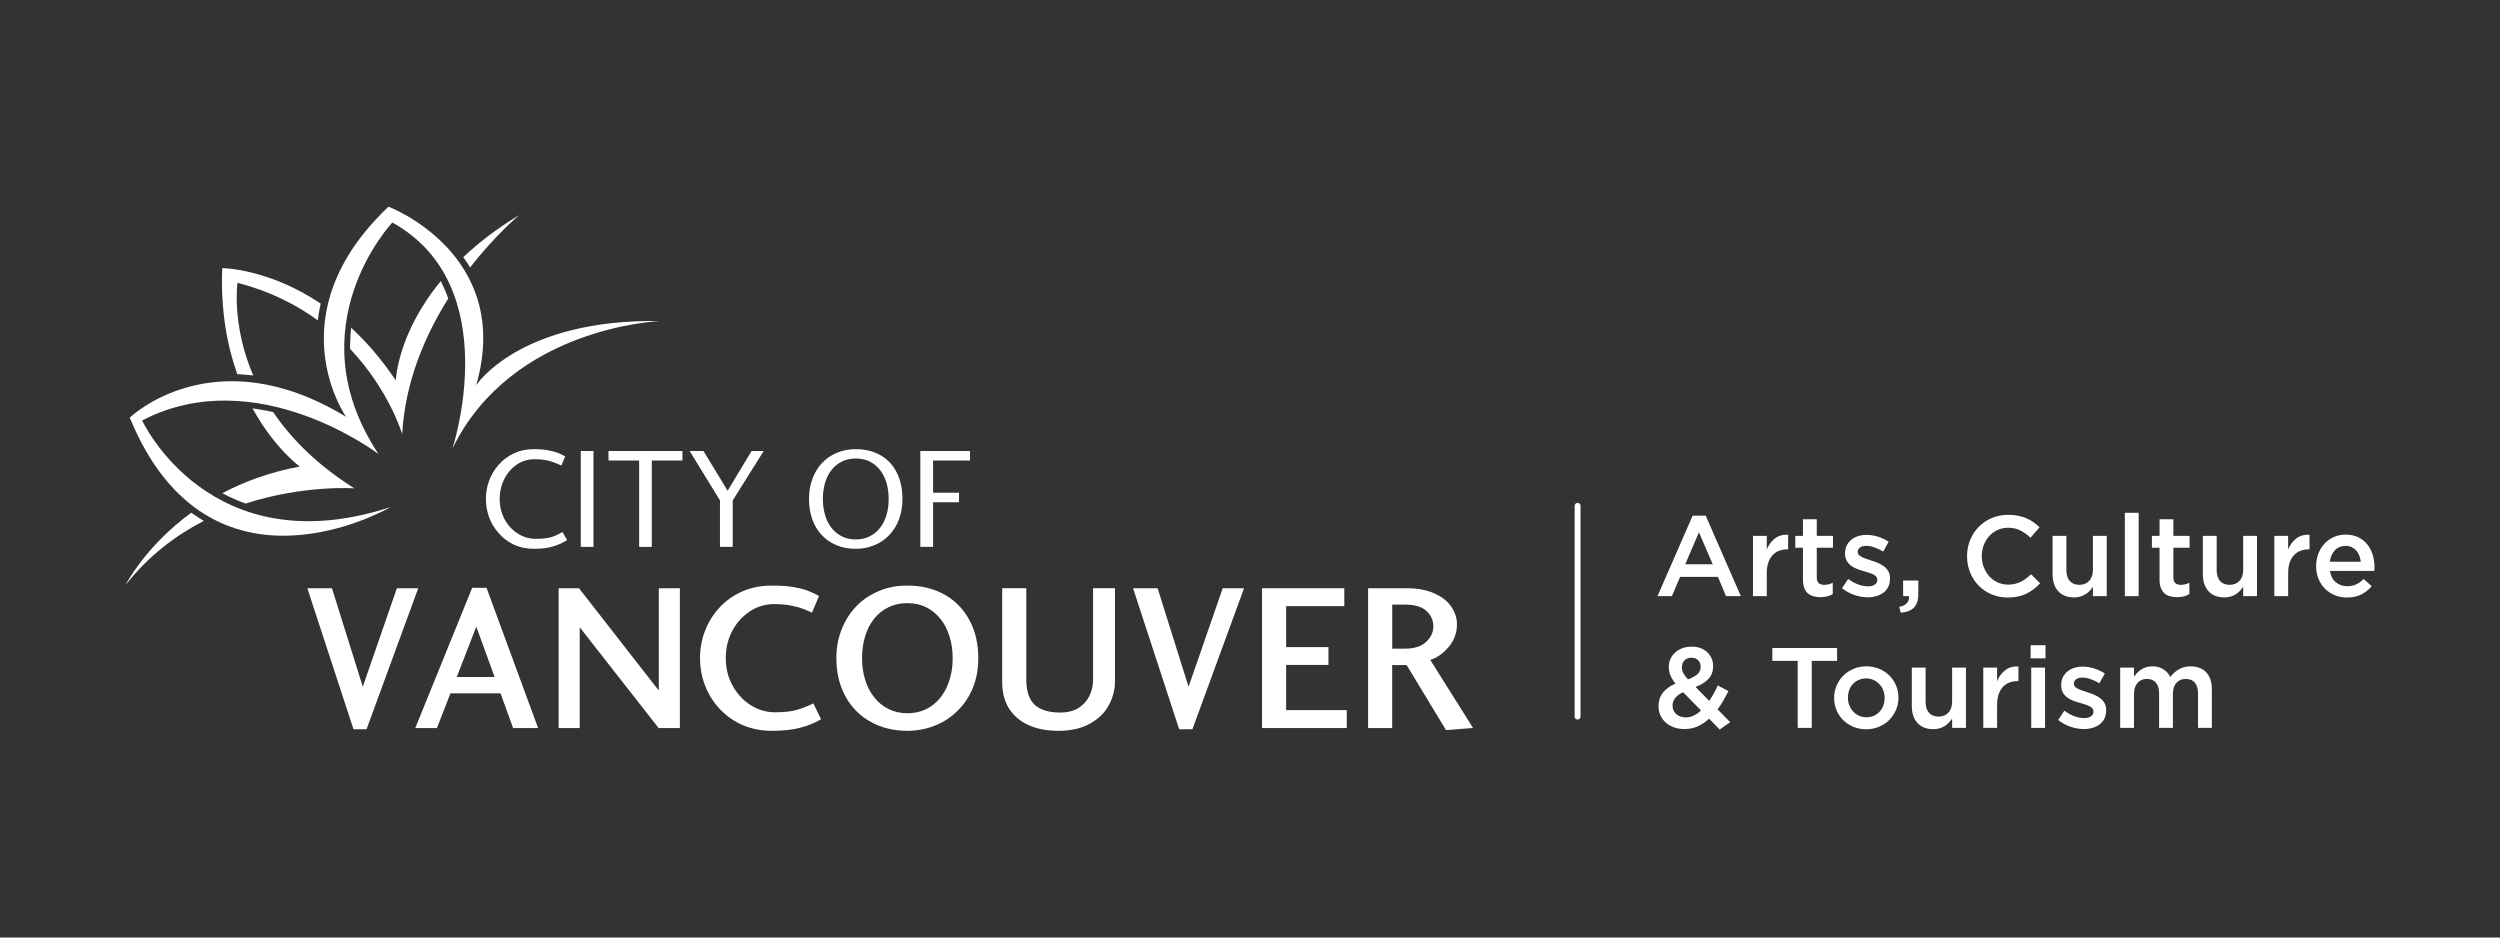 <?xml version="1.0" encoding="UTF-8"?> <svg xmlns="http://www.w3.org/2000/svg" id="Layer_1" data-name="Layer 1" viewBox="0 0 1200 450"><rect x="0" y="0" width="1200" height="450" fill="#333333" stroke="none"/><defs><style> .cls-1 { fill: #fff; } </style></defs><path class="cls-1" d="M757.24,345.39c-.78,0-1.41-.62-1.41-1.39v-101.22c0-.77.63-1.39,1.41-1.39s1.41.62,1.41,1.39v101.22c0,.77-.63,1.39-1.41,1.39Z"></path><g><path class="cls-1" d="M812.48,247.51h6.25l16.88,38.64h-7.12l-3.89-9.26h-18.14l-3.95,9.26h-6.91l16.88-38.64ZM822.12,270.86l-6.63-15.35-6.58,15.35h13.21Z"></path><path class="cls-1" d="M841.42,257.21h6.63v6.52c.91-2.19,2.21-3.95,3.89-5.26,1.68-1.31,3.8-1.92,6.36-1.81v7.02h-.38c-1.46,0-2.79.24-4,.71-1.21.48-2.25,1.19-3.12,2.14-.88.95-1.55,2.14-2.03,3.56-.47,1.42-.71,3.11-.71,5.04v11.02h-6.63v-28.94Z"></path><path class="cls-1" d="M873.75,286.64c-1.21,0-2.32-.15-3.34-.44-1.02-.29-1.91-.77-2.66-1.42-.75-.66-1.32-1.54-1.73-2.63-.4-1.1-.6-2.43-.6-4v-15.24h-3.67v-5.7h3.67v-7.95h6.63v7.95h7.78v5.7h-7.78v14.2c0,1.28.31,2.2.93,2.77.62.57,1.5.85,2.63.85,1.42,0,2.79-.33,4.11-.99v5.43c-.84.47-1.73.84-2.68,1.1s-2.05.38-3.29.38Z"></path><path class="cls-1" d="M896.45,286.7c-2.08,0-4.19-.37-6.33-1.1-2.14-.73-4.12-1.81-5.95-3.23l2.96-4.49c1.57,1.17,3.17,2.05,4.8,2.66,1.63.6,3.19.9,4.69.9s2.53-.28,3.32-.85c.79-.57,1.18-1.32,1.18-2.27v-.11c0-.55-.17-1.02-.52-1.42-.35-.4-.82-.76-1.42-1.07-.6-.31-1.3-.58-2.08-.82-.79-.24-1.6-.48-2.44-.74-1.06-.29-2.13-.64-3.21-1.04-1.08-.4-2.05-.92-2.91-1.56-.86-.64-1.56-1.43-2.11-2.38-.55-.95-.82-2.12-.82-3.51v-.11c0-1.39.27-2.62.8-3.7.53-1.08,1.26-2,2.19-2.77.93-.77,2.03-1.35,3.29-1.75,1.26-.4,2.6-.6,4.03-.6,1.83,0,3.67.29,5.54.88,1.86.59,3.56,1.39,5.1,2.41l-2.63,4.71c-1.39-.84-2.79-1.51-4.22-2-1.42-.49-2.74-.74-3.95-.74-1.28,0-2.27.27-2.99.82-.71.55-1.07,1.24-1.07,2.08v.11c0,.51.18.96.55,1.34.37.38.85.73,1.45,1.04.6.31,1.3.59,2.08.85.79.26,1.6.53,2.44.82,1.06.33,2.12.71,3.18,1.15,1.06.44,2.02.98,2.88,1.62.86.64,1.56,1.42,2.11,2.33.55.91.82,2.03.82,3.34v.11c0,1.53-.27,2.87-.82,4-.55,1.13-1.31,2.08-2.28,2.82-.97.75-2.11,1.31-3.43,1.7-1.31.38-2.72.58-4.22.58Z"></path><path class="cls-1" d="M911.63,291.3c3.36-.66,4.91-2.38,4.66-5.15h-2.79v-7.51h7.29v6.36c0,3.07-.71,5.3-2.14,6.69-1.42,1.39-3.53,2.19-6.3,2.41l-.71-2.8Z"></path><path class="cls-1" d="M963.7,286.81c-2.78,0-5.36-.51-7.76-1.53-2.39-1.02-4.46-2.42-6.19-4.19-1.74-1.77-3.1-3.86-4.08-6.28-.99-2.41-1.48-4.99-1.48-7.73v-.11c0-2.74.48-5.31,1.45-7.7.97-2.39,2.33-4.49,4.08-6.3,1.75-1.81,3.85-3.23,6.27-4.28,2.43-1.04,5.09-1.56,7.98-1.56,1.75,0,3.35.15,4.8.44,1.44.29,2.77.7,3.97,1.23,1.21.53,2.32,1.16,3.34,1.89,1.02.73,1.99,1.54,2.91,2.41l-4.33,4.99c-1.53-1.43-3.16-2.58-4.88-3.45-1.72-.88-3.67-1.32-5.86-1.32-1.83,0-3.52.36-5.07,1.07-1.55.71-2.89,1.68-4,2.91-1.11,1.22-1.99,2.66-2.63,4.3-.64,1.64-.96,3.4-.96,5.26v.11c0,1.86.32,3.63.96,5.29.64,1.66,1.52,3.12,2.63,4.36,1.11,1.24,2.45,2.22,4,2.93,1.55.71,3.24,1.07,5.07,1.07,1.17,0,2.25-.12,3.23-.36.99-.24,1.92-.57,2.79-.99.88-.42,1.73-.94,2.55-1.56.82-.62,1.63-1.32,2.44-2.08l4.33,4.38c-.99,1.02-2.02,1.96-3.1,2.8-1.08.84-2.24,1.56-3.48,2.16-1.24.6-2.6,1.06-4.08,1.37-1.48.31-3.12.47-4.91.47Z"></path><path class="cls-1" d="M995.54,286.75c-3.29,0-5.83-1-7.62-3.01-1.79-2.01-2.68-4.71-2.68-8.11v-18.42h6.63v16.44c0,2.27.54,4.01,1.62,5.23,1.08,1.23,2.6,1.84,4.58,1.84s3.51-.63,4.72-1.89c1.21-1.26,1.81-3.02,1.81-5.29v-16.33h6.63v28.94h-6.63v-4.49c-.47.69-.99,1.34-1.56,1.95-.57.6-1.22,1.14-1.97,1.62-.75.47-1.57.85-2.47,1.12-.89.27-1.91.41-3.04.41Z"></path><path class="cls-1" d="M1019.93,246.14h6.63v40.01h-6.63v-40.01Z"></path><path class="cls-1" d="M1044.92,286.64c-1.21,0-2.32-.15-3.34-.44-1.02-.29-1.91-.77-2.66-1.42-.75-.66-1.32-1.54-1.73-2.63-.4-1.1-.6-2.43-.6-4v-15.24h-3.67v-5.7h3.67v-7.95h6.63v7.95h7.78v5.7h-7.78v14.2c0,1.28.31,2.2.93,2.77.62.57,1.5.85,2.63.85,1.42,0,2.79-.33,4.11-.99v5.43c-.84.47-1.73.84-2.68,1.1-.95.26-2.05.38-3.29.38Z"></path><path class="cls-1" d="M1067.67,286.75c-3.29,0-5.83-1-7.62-3.01-1.79-2.01-2.68-4.71-2.68-8.11v-18.42h6.63v16.44c0,2.27.54,4.01,1.62,5.23,1.08,1.23,2.6,1.84,4.58,1.84s3.51-.63,4.72-1.89c1.21-1.26,1.81-3.02,1.81-5.29v-16.33h6.63v28.94h-6.63v-4.49c-.47.69-.99,1.34-1.56,1.95-.57.6-1.22,1.14-1.97,1.62-.75.47-1.57.85-2.47,1.12-.89.27-1.91.41-3.04.41Z"></path><path class="cls-1" d="M1091.68,257.21h6.63v6.52c.91-2.19,2.21-3.95,3.89-5.26,1.68-1.31,3.8-1.92,6.36-1.81v7.02h-.38c-1.46,0-2.79.24-4,.71-1.21.48-2.25,1.19-3.12,2.14-.88.95-1.55,2.14-2.03,3.56-.47,1.42-.71,3.11-.71,5.04v11.02h-6.63v-28.94Z"></path><path class="cls-1" d="M1126.59,286.81c-2.08,0-4.03-.37-5.84-1.1-1.81-.73-3.38-1.75-4.71-3.07-1.33-1.31-2.39-2.9-3.15-4.74-.77-1.84-1.15-3.88-1.15-6.11v-.11c0-2.08.35-4.04,1.04-5.86s1.67-3.43,2.93-4.8c1.26-1.37,2.75-2.45,4.47-3.23,1.72-.79,3.62-1.18,5.7-1.18,2.3,0,4.32.42,6.06,1.26,1.73.84,3.18,1.97,4.33,3.4,1.15,1.42,2.02,3.08,2.6,4.96.58,1.88.88,3.86.88,5.95,0,.29,0,.59-.03.9-.02.31-.05.63-.08.96h-21.26c.37,2.38,1.3,4.19,2.82,5.45,1.52,1.26,3.35,1.89,5.51,1.89,1.64,0,3.07-.29,4.27-.88,1.21-.58,2.39-1.44,3.56-2.58l3.89,3.45c-1.39,1.64-3.04,2.96-4.96,3.95-1.92.99-4.21,1.48-6.88,1.48ZM1133.17,269.65c-.11-1.06-.35-2.05-.71-2.99-.37-.93-.86-1.74-1.48-2.44-.62-.69-1.36-1.23-2.22-1.62-.86-.38-1.84-.58-2.93-.58-2.04,0-3.74.7-5.07,2.11-1.33,1.41-2.15,3.24-2.44,5.51h14.85Z"></path><path class="cls-1" d="M820.37,344.95c-1.64,1.53-3.44,2.75-5.37,3.65-1.94.89-4.07,1.34-6.41,1.34-1.79,0-3.44-.26-4.96-.77-1.52-.51-2.83-1.25-3.95-2.22-1.11-.97-1.99-2.13-2.63-3.48-.64-1.35-.96-2.85-.96-4.49v-.11c0-2.48.7-4.61,2.09-6.38,1.4-1.77,3.4-3.23,6.02-4.36-1.1-1.39-1.9-2.72-2.41-4-.51-1.28-.77-2.61-.77-4v-.11c0-1.28.26-2.5.77-3.67.51-1.17,1.25-2.19,2.2-3.07.95-.88,2.11-1.58,3.46-2.11,1.35-.53,2.89-.79,4.62-.79,1.54,0,2.93.24,4.18.71s2.32,1.13,3.22,1.97c.9.84,1.59,1.83,2.09,2.96.49,1.13.74,2.34.74,3.62v.11c0,2.52-.77,4.58-2.3,6.17-1.54,1.59-3.58,2.86-6.14,3.81l6.58,6.69c.73-1.1,1.44-2.26,2.14-3.51.69-1.24,1.35-2.54,1.97-3.89l5.1,2.69c-.77,1.53-1.58,3.04-2.44,4.52-.86,1.48-1.78,2.9-2.77,4.25l6.03,6.14-4.99,3.56-5.1-5.21ZM809.24,344.35c1.32,0,2.58-.29,3.78-.88,1.21-.58,2.36-1.41,3.45-2.47l-8.55-8.71c-1.79.77-3.09,1.71-3.89,2.82s-1.21,2.29-1.21,3.54v.11c0,1.64.6,2.99,1.81,4.03,1.21,1.04,2.74,1.56,4.6,1.56ZM810.25,326.1c1.99-.73,3.49-1.56,4.52-2.49,1.03-.93,1.54-2.09,1.54-3.48v-.11c0-1.28-.41-2.32-1.24-3.12-.83-.8-1.88-1.21-3.17-1.21-1.4,0-2.51.43-3.34,1.29-.83.86-1.24,1.96-1.24,3.32v.11c0,.95.22,1.85.66,2.69.44.84,1.2,1.84,2.26,3.01Z"></path><path class="cls-1" d="M862.9,317.22h-12.17v-6.19h31.08v6.19h-12.17v32.17h-6.74v-32.17Z"></path><path class="cls-1" d="M895.73,350.05c-2.19,0-4.23-.39-6.11-1.18-1.88-.79-3.51-1.85-4.88-3.21-1.37-1.35-2.44-2.94-3.21-4.77-.77-1.83-1.15-3.76-1.15-5.81v-.11c0-2.08.39-4.04,1.18-5.86.79-1.83,1.86-3.43,3.23-4.8,1.37-1.37,2.99-2.46,4.88-3.26,1.88-.8,3.94-1.21,6.17-1.21s4.28.39,6.17,1.18c1.88.79,3.51,1.86,4.88,3.23,1.37,1.37,2.44,2.96,3.21,4.77.77,1.81,1.15,3.75,1.15,5.84v.11c0,2.05-.39,3.98-1.18,5.81-.79,1.83-1.86,3.43-3.23,4.8-1.37,1.37-3.01,2.46-4.91,3.26-1.9.8-3.97,1.21-6.19,1.21ZM895.84,344.29c1.35,0,2.57-.25,3.65-.74,1.08-.49,2-1.16,2.77-2,.77-.84,1.35-1.82,1.75-2.93.4-1.11.6-2.29.6-3.54v-.11c0-1.28-.22-2.48-.66-3.62-.44-1.13-1.05-2.12-1.84-2.96-.79-.84-1.72-1.51-2.8-2-1.08-.49-2.27-.74-3.59-.74s-2.51.25-3.59.74c-1.08.49-2,1.15-2.77,1.97-.77.82-1.35,1.79-1.75,2.9-.4,1.12-.6,2.31-.6,3.59v.11c0,1.24.22,2.43.66,3.56.44,1.13,1.05,2.13,1.84,2.99.79.86,1.72,1.53,2.8,2.03,1.08.49,2.25.74,3.53.74Z"></path><path class="cls-1" d="M927.96,349.99c-3.29,0-5.83-1-7.62-3.01-1.79-2.01-2.68-4.71-2.68-8.11v-18.42h6.63v16.44c0,2.27.54,4.01,1.62,5.23,1.08,1.23,2.6,1.84,4.58,1.84s3.51-.63,4.72-1.89c1.21-1.26,1.81-3.02,1.81-5.29v-16.33h6.63v28.94h-6.63v-4.49c-.47.69-.99,1.34-1.56,1.95-.57.6-1.22,1.14-1.97,1.62-.75.47-1.57.85-2.47,1.12-.89.27-1.91.41-3.04.41Z"></path><path class="cls-1" d="M951.97,320.45h6.63v6.52c.91-2.19,2.21-3.95,3.89-5.26,1.68-1.31,3.8-1.92,6.36-1.81v7.02h-.38c-1.46,0-2.79.24-4,.71-1.21.48-2.25,1.19-3.12,2.14-.88.95-1.55,2.14-2.03,3.56-.47,1.42-.71,3.11-.71,5.04v11.02h-6.63v-28.94Z"></path><path class="cls-1" d="M974.71,309.71h7.12v6.3h-7.12v-6.3ZM974.99,320.45h6.63v28.94h-6.63v-28.94Z"></path><path class="cls-1" d="M1000.2,349.94c-2.08,0-4.19-.37-6.33-1.1-2.14-.73-4.12-1.81-5.95-3.23l2.96-4.49c1.57,1.17,3.17,2.05,4.8,2.66,1.63.6,3.19.9,4.69.9s2.53-.28,3.32-.85c.79-.57,1.18-1.32,1.18-2.27v-.11c0-.55-.17-1.02-.52-1.42-.35-.4-.82-.76-1.42-1.07-.6-.31-1.3-.58-2.08-.82-.79-.24-1.6-.48-2.44-.74-1.06-.29-2.13-.64-3.21-1.04-1.08-.4-2.05-.92-2.91-1.56-.86-.64-1.56-1.43-2.11-2.38-.55-.95-.82-2.12-.82-3.51v-.11c0-1.39.27-2.62.8-3.7.53-1.08,1.26-2,2.19-2.77.93-.77,2.03-1.35,3.29-1.75,1.26-.4,2.6-.6,4.03-.6,1.83,0,3.67.29,5.54.88,1.86.59,3.56,1.39,5.1,2.41l-2.63,4.71c-1.39-.84-2.79-1.51-4.22-2-1.42-.49-2.74-.74-3.95-.74-1.28,0-2.27.27-2.99.82-.71.55-1.07,1.24-1.07,2.08v.11c0,.51.18.96.55,1.34.37.38.85.73,1.45,1.04.6.31,1.3.59,2.08.85.79.26,1.6.53,2.44.82,1.06.33,2.12.71,3.18,1.15,1.06.44,2.02.98,2.88,1.62.86.64,1.56,1.42,2.11,2.33.55.91.82,2.03.82,3.34v.11c0,1.53-.27,2.87-.82,4-.55,1.13-1.31,2.08-2.28,2.82-.97.75-2.11,1.31-3.43,1.7-1.31.38-2.72.58-4.22.58Z"></path><path class="cls-1" d="M1017.68,320.45h6.63v4.38c.47-.66.99-1.28,1.53-1.86.55-.58,1.18-1.11,1.89-1.59.71-.47,1.52-.85,2.41-1.12.89-.27,1.89-.41,2.99-.41,2.08,0,3.84.47,5.29,1.4,1.44.93,2.55,2.16,3.32,3.7,1.17-1.54,2.55-2.77,4.14-3.7,1.59-.93,3.48-1.4,5.67-1.4,3.18,0,5.66.96,7.45,2.88,1.79,1.92,2.69,4.65,2.69,8.19v18.47h-6.63v-16.44c0-2.3-.51-4.06-1.53-5.26-1.02-1.21-2.47-1.81-4.33-1.81s-3.32.61-4.47,1.84c-1.15,1.23-1.73,3.01-1.73,5.34v16.33h-6.63v-16.5c0-2.26-.51-4-1.53-5.21-1.02-1.21-2.47-1.81-4.33-1.81s-3.36.64-4.49,1.92c-1.13,1.28-1.7,3.05-1.7,5.32v16.28h-6.63v-28.94Z"></path></g><g><g><path class="cls-1" d="M97.83,250.02c-13.35,6.88-26.55,16.74-37.58,30.82,0,0,9.26-18.44,31.57-34.76,0,0,3.44,2.48,6.01,3.94Z"></path><path class="cls-1" d="M117.86,241.72c28.09-9.1,52.23-7.31,52.23-7.31-18.15-11.41-30.54-24.15-38.96-36.6-2.15-.61-9.91-1.8-9.91-1.8,10.46,19.13,22.68,27.94,22.68,27.94-14.47,2.66-26.79,7.29-37.17,12.79,0,0,5.47,2.98,11.13,4.98Z"></path><path class="cls-1" d="M152.55,153.76c-10.31-7.51-23.01-14.01-38.55-18.01,0,0-2.95,19.88,7.54,44.48,0,0-5.8-.62-7.64-.62-4.83-13.56-8.05-30.48-7.23-50.9,0,0,21.92.04,47.26,17.01,0,0-1.01,4.49-1.37,8.04Z"></path><path class="cls-1" d="M225.65,128.39c12.43-15.98,23.65-25.19,23.65-25.19-10.84,6.53-19.69,13.39-26.93,20.23,0,0,2.72,3.8,3.28,4.96Z"></path><path class="cls-1" d="M215.16,143.31c-10.98,17.43-20.7,39.69-22.11,65.06,0,0-6.14-20.95-25.04-40.97.08-6.55.55-10.08.55-10.08,7.29,6.73,14.57,15.05,21.44,25.32,0,0,.61-22.29,21.61-47.74,0,0,2.87,6.07,3.55,8.42Z"></path><path class="cls-1" d="M316.99,154.1s-71.2,2.49-99.83,61.22c0,0,25.9-78.12-28.84-108.52,0,0-47.2,50-6.64,111.13,0,0-58.64-44.7-113.45-16.1,0,0,32.29,69.96,119.25,41.57,0,0-86.72,50.81-125.19-42.93,0,0,40.23-39.08,103.82-.4,0,0-34.41-49,20.37-100.86,0,0,60.09,22.69,42.12,85.65,0,0,20.71-31.92,88.4-30.76Z"></path></g><path class="cls-1" d="M269.96,255.35l2.25,3.86c-1.89,1.25-4.07,2.27-6.57,3.03-2.48.8-5.64,1.18-9.45,1.18-3.5,0-6.67-.67-9.48-1.97-2.85-1.34-5.3-3.16-7.33-5.53-2.07-2.34-3.6-4.91-4.64-7.7-.99-2.82-1.51-5.73-1.51-8.73s.53-5.9,1.53-8.74c1.06-2.85,2.59-5.42,4.65-7.73,2.03-2.32,4.47-4.09,7.32-5.44,2.82-1.32,5.99-1.98,9.48-1.98,2.7,0,5.05.2,7.07.58,1.99.39,3.57.82,4.74,1.29,1.17.48,2.24,1.02,3.26,1.62l-1.82,4.37c-.55-.26-1.2-.55-1.96-.86-.75-.34-1.64-.68-2.7-1.02-1.04-.34-2.22-.62-3.63-.85-1.37-.21-2.95-.31-4.69-.31-2.29,0-4.47.47-6.47,1.44-1.98.98-3.77,2.32-5.29,4.08-1.54,1.74-2.72,3.78-3.59,6.12-.87,2.35-1.28,4.81-1.28,7.44,0,3.54.77,6.78,2.33,9.71,1.54,2.89,3.66,5.19,6.34,6.87,2.63,1.7,5.54,2.56,8.7,2.56,3.38,0,6.01-.32,7.83-.96,1.86-.64,3.52-1.42,4.92-2.33Z"></path><path class="cls-1" d="M284.87,262.5h-6.1v-46.01h6.1v46.01Z"></path><path class="cls-1" d="M292.08,221.05v-4.56h35.48v4.56h-14.7v41.46h-6.07v-41.46h-14.7Z"></path><path class="cls-1" d="M360.76,216.49h5.81l-14.86,23.69v22.32h-6.13v-22.32l-14.55-23.69h6.62l11.61,19.05,11.49-19.05Z"></path><path class="cls-1" d="M410.76,215.6c4.65,0,8.68,1.02,12.09,3.03,3.37,1.97,5.95,4.78,7.7,8.42,1.75,3.63,2.63,7.79,2.63,12.44,0,3.53-.56,6.81-1.67,9.8-1.12,2.96-2.7,5.52-4.74,7.62-2.03,2.1-4.42,3.74-7.17,4.83-2.74,1.13-5.69,1.69-8.84,1.69-3.34,0-6.39-.56-9.15-1.7-2.75-1.11-5.13-2.74-7.11-4.83-2-2.1-3.53-4.63-4.59-7.57-1.06-2.98-1.59-6.25-1.59-9.84s.53-6.57,1.59-9.5c1.05-2.93,2.56-5.46,4.52-7.59,1.94-2.12,4.33-3.79,7.14-5.01,2.81-1.19,5.88-1.8,9.19-1.8ZM410.76,220.09c-3.12,0-5.89.78-8.3,2.43-2.4,1.62-4.26,3.89-5.55,6.81-1.28,2.93-1.93,6.29-1.93,10.16s.65,7.25,1.93,10.18c1.3,2.92,3.16,5.2,5.55,6.81,2.4,1.66,5.18,2.45,8.3,2.45,2.34,0,4.48-.44,6.44-1.36,1.95-.94,3.64-2.24,5.05-3.99,1.41-1.73,2.49-3.77,3.2-6.15.74-2.36,1.11-5.02,1.11-7.94s-.37-5.55-1.12-7.94c-.73-2.4-1.79-4.44-3.17-6.13-1.36-1.71-3.02-3.02-4.95-3.97-1.94-.94-4.12-1.37-6.55-1.37Z"></path><path class="cls-1" d="M447.87,262.5h-6.11v-46.01h23.85v4.56h-17.74v15.46h12.46v4.58h-12.46v21.42Z"></path><path class="cls-1" d="M200.75,282.36l-24.82,67.69h-6.25l-22.16-67.69h11.82l14.8,47.27,16.36-47.27h10.24Z"></path><path class="cls-1" d="M216.22,332.8l-6.5,16.66h-10.38l27.31-67.32h6.88l24.76,67.32h-12.01l-6.02-16.66h-24.06ZM237.41,324.97l-8.79-24.18-9.38,24.18h18.17Z"></path><path class="cls-1" d="M316.22,282.36h10.12v67.1h-10.21l-37.87-48.37v48.37h-10.11v-67.1h9.76l38.31,49.11v-49.11Z"></path><path class="cls-1" d="M390.39,337.62l3.72,7.62c-2.89,1.69-6.18,3.05-9.85,4.05-3.67.99-8.25,1.5-13.83,1.5-5.03,0-9.62-.91-13.84-2.71-4.22-1.79-7.87-4.37-10.98-7.65-3.12-3.26-5.49-7.02-7.14-11.25-1.64-4.16-2.46-8.63-2.46-13.28s.83-9.09,2.49-13.34c1.66-4.24,4.04-7.98,7.13-11.23,3.11-3.26,6.74-5.77,10.96-7.57,4.22-1.82,8.81-2.67,13.84-2.67,4.26,0,7.86.21,10.78.76,2.94.54,5.27,1.17,6.99,1.88,1.73.68,3.37,1.46,4.93,2.34l-3.38,8.01c-1.61-.76-3.07-1.37-4.39-1.88-1.31-.51-3.18-1.03-5.61-1.52-2.41-.5-5.2-.71-8.35-.71-3.93,0-7.69,1.1-11.27,3.37-3.59,2.29-6.45,5.4-8.59,9.38-2.13,4.01-3.17,8.37-3.17,13.18s1.06,9.23,3.25,13.15c2.18,3.99,5.08,7.13,8.71,9.42,3.6,2.27,7.48,3.43,11.62,3.43,4.43,0,7.93-.38,10.54-1.17,2.61-.72,5.25-1.78,7.9-3.1Z"></path><path class="cls-1" d="M435.5,281.08c6.77,0,12.76,1.43,18,4.39,5.17,2.95,9.11,7.09,11.91,12.34,2.81,5.27,4.16,11.31,4.16,18.08,0,5.25-.85,10-2.62,14.32-1.78,4.32-4.27,8.01-7.44,11.07-3.06,3.08-6.75,5.43-10.9,7.07-4.12,1.61-8.51,2.44-13.11,2.44-6.54,0-12.39-1.43-17.54-4.29-5.18-2.86-9.23-6.9-12.12-12.2-2.93-5.31-4.39-11.43-4.39-18.41,0-4.94.84-9.49,2.52-13.77,1.68-4.26,4.01-7.93,7.02-11.07,3.02-3.13,6.64-5.58,10.86-7.34,4.19-1.8,8.76-2.63,13.65-2.63ZM435.5,289.5c-3.28,0-6.27.62-8.97,1.94-2.7,1.3-4.98,3.12-6.88,5.46-1.9,2.36-3.37,5.16-4.37,8.42-1,3.25-1.5,6.77-1.5,10.57s.5,7.18,1.5,10.43c1,3.28,2.48,6.1,4.42,8.5,1.93,2.42,4.22,4.26,6.87,5.54,2.67,1.32,5.64,1.99,8.93,1.99,4.38,0,8.21-1.15,11.49-3.38,3.24-2.26,5.81-5.41,7.61-9.5,1.78-4.04,2.68-8.56,2.68-13.58,0-3.71-.5-7.17-1.51-10.4-.99-3.24-2.46-6.06-4.39-8.47-1.92-2.38-4.19-4.23-6.86-5.56-2.68-1.32-5.7-1.95-9.02-1.95Z"></path><path class="cls-1" d="M535.19,282.36v44.77c0,3.89-.97,7.62-2.91,11.25-1.9,3.6-4.85,6.59-8.97,8.9-4.11,2.32-9.11,3.51-15.26,3.51-5.71,0-10.69-.98-14.7-2.91-4.08-1.94-7.12-4.65-9.24-8.12-2.03-3.5-3.06-7.6-3.06-12.29v-45.12h11.57v43.9c0,3.56.57,6.48,1.68,8.81,1.14,2.34,2.91,4.1,5.35,5.23,2.43,1.16,5.51,1.74,9.2,1.74,3.49,0,6.42-.73,8.77-2.14,2.28-1.48,4.08-3.4,5.28-5.82,1.2-2.42,1.78-5.03,1.78-7.82v-43.9h10.51Z"></path><path class="cls-1" d="M597.14,282.36l-24.78,67.69h-6.35l-22.14-67.69h11.78l14.86,47.27,16.4-47.27h10.24Z"></path><path class="cls-1" d="M646.44,340.85v8.61h-40.66v-67.1h39.48v8.6h-27.91v19.66h20.31v8.54h-20.31v21.69h29.09Z"></path><path class="cls-1" d="M707.03,349.44l-12.96.98-18.89-31.19h-6.93v30.23h-11.56v-67.1h18.6c5.2,0,9.55.84,13.23,2.48,3.72,1.69,6.42,3.83,8.15,6.46,1.78,2.65,2.67,5.4,2.67,8.32,0,4.21-1.37,7.89-4.05,11-2.68,3.12-5.63,5.18-8.77,6.11l20.53,32.7ZM668.25,311.35h6.15c4.36,0,7.73-1.03,10.06-3.19,2.34-2.12,3.54-4.62,3.54-7.46,0-3-1.14-5.46-3.35-7.48-2.22-2-5.61-3-10.19-3h-6.19v21.13Z"></path></g></svg> 
